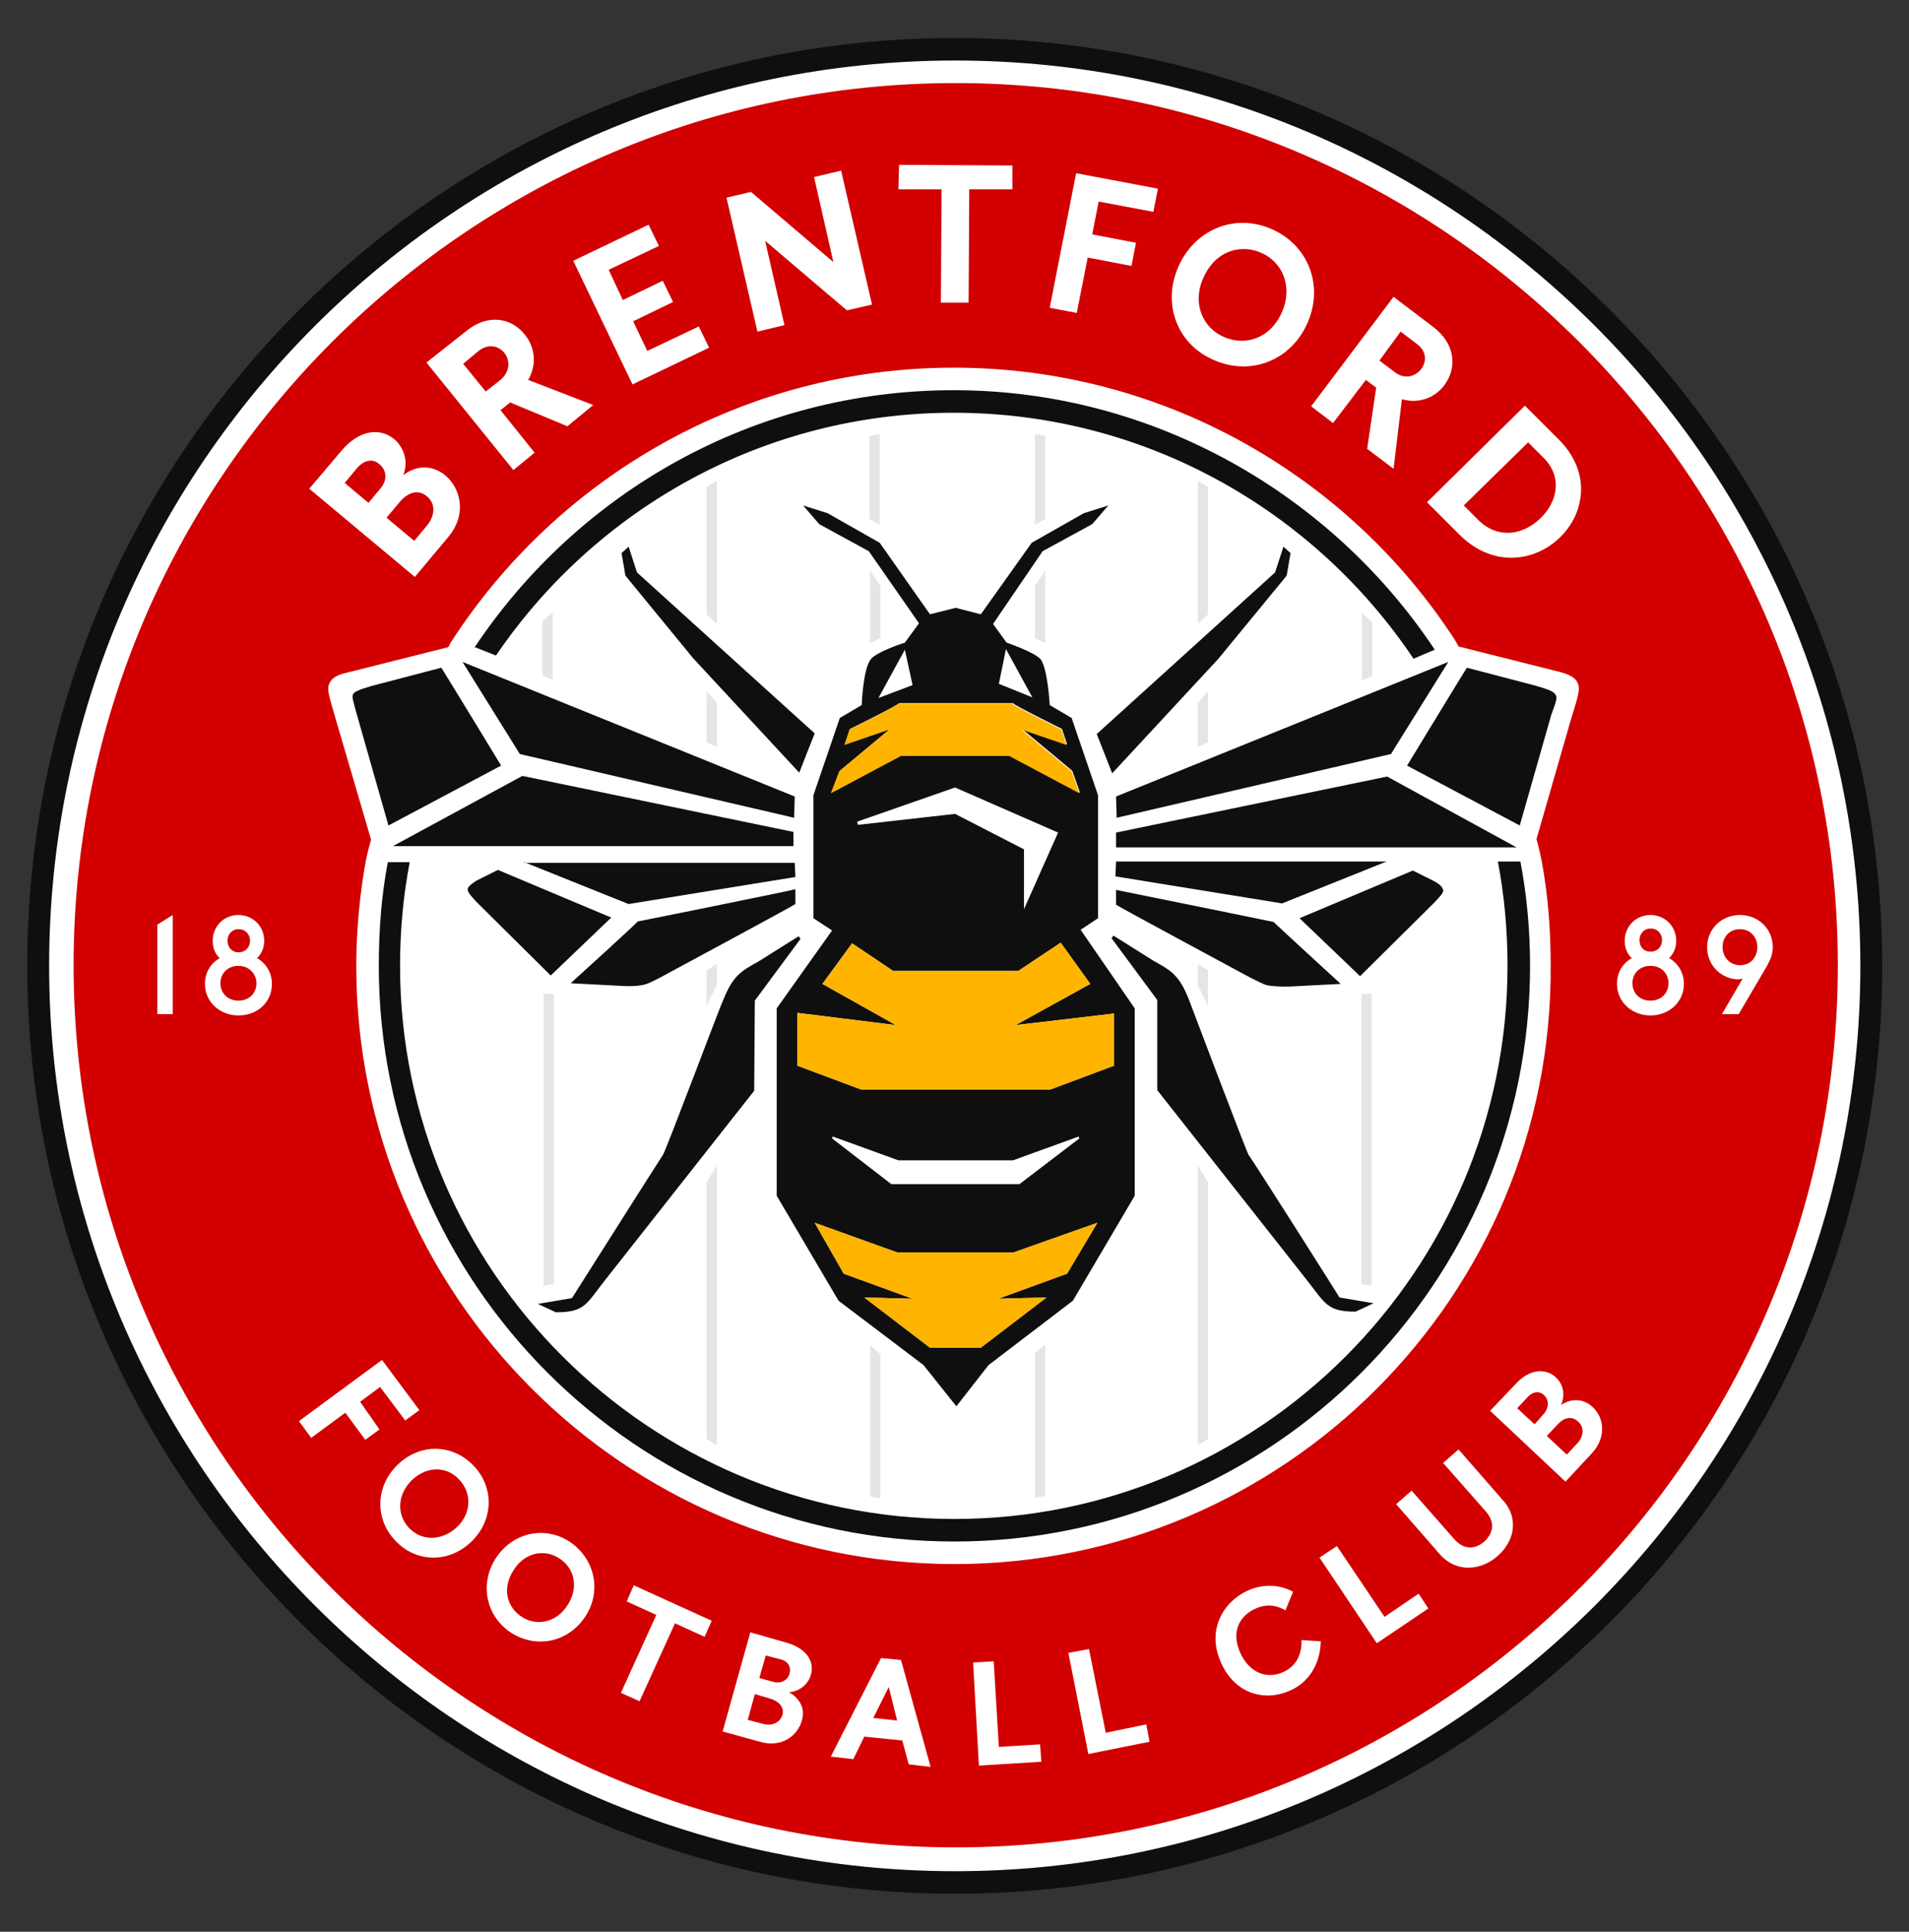 <?xml version="1.0" encoding="UTF-8"?> <svg xmlns="http://www.w3.org/2000/svg" width="506" height="512" viewBox="0 0 506 512" fill="none"><rect x="0" y="0" width="506" height="512" fill="#333333" stroke="none"/><path d="M253.322 500.565C388.298 500.565 497.717 391.146 497.717 256.171C497.717 121.195 388.298 11.776 253.322 11.776C118.347 11.776 8.928 121.195 8.928 256.171C8.928 391.146 118.347 500.565 253.322 500.565Z" fill="white"></path><path d="M295.819 211.115L383.883 175.445L368.693 199.851L295.989 216.747L295.819 211.115ZM295.819 220.672V224.597H401.973L367.669 205.824L295.819 220.672ZM412.213 183.979C411.701 183.296 410.677 182.784 407.093 181.76L388.832 176.981C388.832 176.811 372.96 202.923 372.96 202.923L402.827 218.795L411.189 189.44C412.555 185.685 412.896 184.832 412.213 183.979ZM94.603 189.44L102.965 218.795L132.832 202.923C132.832 202.923 116.96 176.811 116.96 176.981L98.698 181.76C95.115 182.784 94.091 183.296 93.579 183.979C93.237 184.832 93.579 185.685 94.603 189.44ZM138.464 205.653L104.16 224.256H210.315V220.501L138.464 205.653ZM295.819 228.523L295.648 232.277L339.851 239.445L367.499 228.352H295.819V228.523ZM295.819 235.861V239.787C295.819 239.957 329.099 257.877 329.099 257.877C329.099 257.877 334.048 260.608 335.755 261.12C338.315 261.632 342.24 261.461 342.24 261.461L355.381 260.779C355.381 260.779 337.291 244.224 337.632 244.395C337.973 244.395 295.819 235.861 295.819 235.861ZM380.299 233.643L374.496 230.741L344.459 243.371L360.501 258.731L380.299 239.104C381.664 237.568 382.688 236.715 382.517 235.861C382.347 235.179 381.835 234.496 380.299 233.643ZM123.957 235.691C123.957 236.544 124.811 237.397 126.176 238.933L145.973 258.56L162.016 243.2L131.979 230.571L126.176 233.472C124.64 234.496 123.957 235.179 123.957 235.691ZM210.656 211.115L122.592 175.445L137.781 199.851L210.485 216.747L210.656 211.115ZM138.976 228.523L166.624 239.616L210.827 232.448L210.656 228.693H138.976V228.523ZM169.013 244.224C169.525 244.053 151.264 260.608 151.264 260.608L164.405 261.291C164.405 261.291 168.331 261.632 170.891 260.949C172.427 260.608 177.547 257.707 177.547 257.707C177.547 257.707 210.827 239.787 210.827 239.616V235.691C210.656 235.861 168.501 244.395 169.013 244.224ZM294.795 204.971L322.955 174.592L341.045 152.576L342.069 146.603L340.192 144.896L337.973 151.723L290.699 194.56C290.869 194.901 294.795 204.971 294.795 204.971ZM330.976 306.176C330.464 305.493 315.104 264.875 315.104 264.875C312.544 258.389 310.325 257.195 305.717 254.635L295.136 247.979L294.624 248.661L306.741 265.045V288.939L345.995 338.773C351.285 345.429 351.627 347.648 359.307 347.648L364.085 345.429L355.04 343.893C355.211 344.064 331.659 306.859 330.976 306.176ZM175.669 306.176C175.157 306.859 151.605 344.064 151.605 344.064L142.56 345.6L147.339 347.819C155.189 347.819 155.36 345.6 160.651 338.944L199.904 289.109L200.075 265.216L212.192 248.832L211.68 248.149L201.099 254.805C196.491 257.365 194.272 258.56 191.712 265.045C191.541 264.875 176.352 305.493 175.669 306.176ZM183.691 174.421L211.851 204.8C211.851 204.8 215.776 194.731 215.947 194.389L168.843 151.723L166.624 144.896L164.747 146.603L165.771 152.576L183.691 174.421ZM300.768 267.264V316.928L284.384 344.747L262.027 361.813L253.493 372.736L244.789 361.813L222.261 344.747L205.877 316.928V267.264L220.555 246.613L215.605 243.371V210.773L222.603 190.293L228.405 186.88C228.405 186.88 228.747 177.323 230.795 174.763C232.331 172.715 239.84 170.325 239.84 170.325L243.595 165.205L230.283 146.091L217.141 138.923L212.875 133.973L219.36 136.021L233.184 143.872L246.496 162.816L253.323 161.109L259.979 162.816L273.461 143.872L287.285 136.021L293.771 133.973L289.504 138.923L276.363 146.091L263.221 165.376L266.805 170.325C266.805 170.325 274.315 172.885 275.851 174.763C277.728 177.323 278.24 186.88 278.24 186.88L284.043 190.293L291.04 210.773V243.371L286.432 246.443L300.768 267.264ZM271.413 225.109V240.981L280.459 220.672L253.152 208.725L227.211 217.771L227.381 218.624L253.152 215.723L271.413 225.109ZM264.757 181.248L273.632 184.832L266.635 172.032L264.757 181.248ZM232.843 185.003L241.888 181.589L239.84 172.203L232.843 185.003ZM220.384 210.091L238.987 200.192H267.659L286.261 210.091L284.213 204.288L270.901 193.195L282.848 197.291L281.483 193.195C281.483 193.195 268.683 186.88 268.512 186.368H238.304C238.133 186.88 225.333 193.195 225.333 193.195L223.968 197.291L235.915 193.195L222.603 204.288L220.384 210.091ZM290.869 324.096L268.683 331.947H237.792L215.947 324.096L223.627 337.579L241.888 344.235L229.088 343.893L246.496 357.205H259.979L277.387 343.893L264.587 344.235L282.848 337.579L290.869 324.096ZM236.256 313.856H270.219L286.091 301.739L285.92 301.227L268.512 307.541H238.133L220.725 301.227L220.555 301.739L236.256 313.856ZM295.307 268.629L269.195 271.701L288.992 260.779L281.141 249.856L269.877 257.365H236.768L225.845 250.027L217.995 260.779L237.451 271.701L211.339 268.459V282.453L228.235 288.768H278.411L295.307 282.453V268.629ZM498.912 256C498.912 120.491 388.661 10.069 252.981 10.069C117.301 10.069 7.221 120.491 7.221 256C7.221 391.509 117.472 501.931 253.152 501.931C388.832 501.931 498.912 391.509 498.912 256ZM493.109 256C493.109 388.267 385.419 495.957 253.152 495.957C120.885 495.957 13.024 388.267 13.024 256C13.024 123.733 120.715 16.043 253.152 16.043C385.589 16.043 493.109 123.733 493.109 256ZM131.467 173.739C157.92 134.827 202.464 109.397 252.811 109.397C303.499 109.397 348.384 135.339 374.667 174.592L380.299 172.203C352.992 131.072 305.717 103.424 252.811 103.424C199.904 103.424 153.312 130.389 125.835 171.52L131.467 173.739ZM102.795 228.523C101.088 237.397 100.405 246.784 100.405 256C100.405 340.139 168.843 408.576 252.981 408.576C337.12 408.576 405.557 340.139 405.557 256C405.557 246.613 404.704 237.227 402.997 228.352H397.024C398.731 237.227 399.584 246.613 399.584 256C399.584 336.896 333.707 402.603 252.981 402.603C172.256 402.603 106.037 336.896 106.037 256C106.037 246.613 106.891 237.397 108.597 228.523H102.795Z" fill="#0F0F0F"></path><path d="M222.432 204.458L235.744 193.365L223.797 197.461L225.163 193.365C225.163 193.365 237.963 187.05 238.133 186.538H268.341C268.512 187.05 281.312 193.365 281.312 193.365L282.677 197.461L270.731 193.365L284.043 204.458L286.091 210.261L267.488 200.362H238.816L220.213 210.261L222.432 204.458ZM290.869 324.096L268.683 331.946H237.792L215.947 324.096L223.627 337.578L241.888 344.234L229.088 343.893L246.496 357.205H259.979L277.387 343.893L264.587 344.234L282.848 337.578L290.869 324.096ZM295.307 268.629L269.195 271.701L288.992 260.778L281.141 249.856L269.877 257.365H236.768L225.845 250.026L217.995 260.778L237.451 271.701L211.339 268.458V282.453L228.235 288.768H278.411L295.307 282.453V268.629Z" fill="#FFB400"></path><path d="M317.493 165.376V127.488L320.224 129.024V162.816L317.493 165.376ZM317.493 308.907V382.976L320.224 381.44V313.344L317.493 308.907ZM320.224 196.779V183.125L317.493 186.368V197.973L320.224 196.779ZM320.224 266.581V257.195L317.493 255.488V261.12L320.224 266.581ZM277.045 137.557V115.541L274.315 115.029V139.093L277.045 137.557ZM274.315 358.741V396.971L277.045 396.459V356.352L274.315 358.741ZM274.315 155.307V169.131L277.045 170.496V151.211L274.315 155.307ZM363.744 179.2V164.864L361.013 162.475V180.395L363.744 179.2ZM360.843 263.509V340.309L363.573 340.821V263.339L360.843 263.509ZM190.005 165.376V127.488L187.275 129.024V162.816L190.005 165.376ZM187.275 313.344V381.44L190.005 382.976V308.907L187.275 313.344ZM190.005 197.973V186.368L187.275 183.125V196.779L190.005 197.973ZM190.005 261.12V255.488L187.275 257.195V266.581L190.005 261.12ZM233.184 139.093V115.029L230.453 115.541V137.557L233.184 139.093ZM230.624 356.523V396.629L233.355 397.141V358.912L230.624 356.523ZM230.624 151.211V170.496L233.355 169.131V155.307L230.624 151.211ZM146.485 180.224V162.304L143.755 164.693V179.029L146.485 180.224ZM144.096 263.339V340.821L146.827 340.309V263.509L144.096 263.339Z" fill="#E5E5E5"></path><path d="M113.205 131.584C110.816 129.536 108.085 130.56 106.037 132.949L102.453 137.216L109.792 143.36L113.205 139.264C115.253 136.704 115.595 133.632 113.205 131.584Z" fill="#D20000"></path><path d="M231.477 455.338L237.792 456.021L235.573 447.146L231.477 455.338Z" fill="#D20000"></path><path d="M206.901 439.808L202.976 438.784L201.269 444.757L205.024 445.781C206.901 446.293 208.779 445.44 209.291 443.562C209.803 441.344 208.437 440.149 206.901 439.808Z" fill="#D20000"></path><path d="M94.773 123.904L91.36 128L97.674 133.29L100.917 129.365C102.624 127.317 102.624 124.757 100.576 123.05C98.528 121.173 96.138 122.368 94.773 123.904Z" fill="#D20000"></path><path d="M63.2 252.416C65.077 252.416 66.272 251.051 66.272 249.344C66.272 247.637 65.077 246.272 63.2 246.272C61.493 246.272 60.299 247.637 60.299 249.344C60.299 251.051 61.493 252.416 63.2 252.416Z" fill="#D20000"></path><path d="M148.192 413.013C144.267 410.453 138.976 411.477 136.075 416.256C133.003 421.035 134.368 425.984 138.293 428.544C142.219 431.104 147.509 430.08 150.411 425.472C153.483 420.693 152.288 415.573 148.192 413.013Z" fill="#D20000"></path><path d="M204.171 450.219L200.075 449.024L198.197 455.851L202.123 456.875C204.512 457.557 206.731 456.704 207.413 454.485C207.925 452.437 206.389 450.901 204.171 450.219Z" fill="#D20000"></path><path d="M63.2 256C60.298 256 58.421 258.048 58.421 260.608C58.421 263.168 60.298 265.216 63.2 265.216C66.101 265.216 67.978 263.168 67.978 260.608C67.978 258.219 66.101 256 63.2 256Z" fill="#D20000"></path><path d="M133.685 93.525C131.979 91.477 129.248 91.136 126.859 93.013L122.763 96.426L128.736 103.765L132.661 100.693C135.051 98.645 135.392 95.744 133.685 93.525Z" fill="#D20000"></path><path d="M408.288 137.387C412.896 132.949 414.261 126.293 408.97 121.173L405.045 117.248L387.979 133.973L391.733 137.728C397.024 143.019 403.68 141.824 408.288 137.387Z" fill="#D20000"></path><path d="M437.472 252.245C439.349 252.245 440.544 250.88 440.544 249.173C440.544 247.467 439.349 246.101 437.472 246.101C435.765 246.101 434.571 247.467 434.571 249.173C434.571 251.051 435.765 252.245 437.472 252.245Z" fill="#D20000"></path><path d="M437.472 256C434.571 256 432.693 258.048 432.693 260.608C432.693 263.168 434.571 265.216 437.472 265.216C440.373 265.216 442.251 263.168 442.251 260.608C442.251 258.048 440.373 256 437.472 256Z" fill="#D20000"></path><path d="M461.194 246.272C458.293 246.272 456.586 248.491 456.586 251.051C456.586 253.611 458.464 255.829 461.194 255.829C464.096 255.829 465.802 253.611 465.802 251.051C465.802 248.32 463.925 246.272 461.194 246.272Z" fill="#D20000"></path><path d="M376.715 97.792C378.251 95.744 378.08 93.013 375.52 91.136L371.253 87.893L365.621 95.573L369.717 98.645C372.107 100.522 375.008 100.01 376.715 97.792Z" fill="#D20000"></path><path d="M324.661 89.429C330.464 91.819 336.949 89.429 339.851 82.603C342.752 75.776 339.851 69.29 334.048 66.901C328.245 64.512 321.76 66.901 318.859 73.898C315.957 80.555 318.859 87.04 324.661 89.429Z" fill="#D20000"></path><path d="M253.323 22.016C124.299 22.016 19.509 126.976 19.509 255.829C19.509 384.853 124.469 489.643 253.323 489.643C382.347 489.643 487.136 384.683 487.136 255.829C487.136 126.976 382.176 22.016 253.323 22.016ZM413.408 116.736C421.771 125.269 420.064 136.021 413.579 142.336C407.264 148.651 396 150.869 386.784 141.653L378.251 133.12L404.192 107.52L413.408 116.736ZM379.957 86.699C385.76 91.136 386.272 97.451 382.859 102.059C380.64 105.131 376.373 107.179 371.595 105.813L369.376 124.245L362.379 118.955L364.768 102.741L362.037 100.693L353.333 112.128L347.531 107.691L369.376 78.677L379.957 86.699ZM312.203 70.997C316.469 60.928 327.051 56.491 336.779 60.587C346.507 64.683 350.944 75.264 346.677 85.333C342.411 95.403 331.829 99.669 322.101 95.573C312.373 91.648 307.936 81.067 312.203 70.997ZM285.237 45.909L306.912 50.005L305.717 56.149L291.211 53.419L289.504 62.123L301.109 64.341L299.915 70.485L288.309 68.267L285.408 82.944L278.24 81.579L285.237 45.909ZM238.304 43.691L268.341 43.861V50.176H256.907L256.736 80.213H249.397L249.568 50.176H238.133L238.304 43.691ZM199.051 50.859L220.896 69.461L215.776 46.933L222.944 45.227L231.136 80.725L224.48 82.261L202.805 63.829L207.925 86.187L200.757 87.893L192.565 52.395L199.051 50.859ZM171.915 59.563L174.645 65.195L161.333 71.509L165.088 79.531L175.669 74.411L178.4 80.043L167.819 85.163L171.573 93.013L185.227 86.528L187.957 92.16L167.648 101.888L151.947 69.12L171.915 59.563ZM123.616 87.723C129.248 83.115 135.563 84.139 139.147 88.747C141.536 91.648 142.56 96.256 140 100.693L157.237 107.349L150.411 112.981L135.221 106.667L132.661 108.715L141.707 119.979L136.075 124.587L113.035 96.085L123.616 87.723ZM90.507 119.467C95.285 113.835 100.747 113.323 104.501 116.395C107.232 118.784 108.256 122.539 106.891 125.952C110.133 123.392 114.4 123.051 117.984 125.952C122.08 129.365 123.957 136.363 118.667 142.507L109.963 152.917L81.973 129.536L90.507 119.467ZM45.792 268.8H41.696V245.077L45.792 242.517V268.8ZM63.2 269.141C58.251 269.141 54.325 265.557 54.325 260.779C54.325 257.707 55.861 255.317 58.251 253.952C57.056 252.928 56.373 251.221 56.373 249.344C56.373 245.589 59.275 242.517 63.2 242.517C67.125 242.517 70.027 245.589 70.027 249.344C70.027 251.221 69.344 252.757 68.149 253.952C70.539 255.317 72.075 257.877 72.075 260.779C72.075 265.557 68.32 269.141 63.2 269.141ZM100.576 378.88L96.821 381.611L91.531 374.443L82.485 381.099L79.243 376.661L101.259 360.448L111.157 373.76L107.403 376.491L100.747 367.616L95.456 371.541L100.576 378.88ZM104.843 408.405C99.381 402.773 99.381 394.069 105.355 388.267C111.328 382.464 119.861 382.635 125.493 388.437C130.955 394.069 130.955 402.773 124.981 408.576C119.008 414.379 110.304 414.208 104.843 408.405ZM155.189 428.373C150.752 435.2 142.389 437.077 135.563 432.811C128.907 428.544 127.029 420.011 131.296 413.184C135.733 406.187 144.267 404.309 150.923 408.576C157.579 413.013 159.627 421.547 155.189 428.373ZM186.763 433.835L178.912 430.251L169.525 450.901L164.576 448.683L173.963 428.032L166.112 424.448L167.989 420.181L188.64 429.568L186.763 433.835ZM214.923 443.904C214.24 446.464 211.851 448.341 209.12 448.512C211.851 450.048 213.557 452.779 212.533 456.021C211.509 459.947 207.243 463.36 201.44 461.653L191.541 458.923L198.88 432.64L208.437 435.371C213.899 436.907 215.947 440.491 214.923 443.904ZM240.864 467.627L239.157 461.312L229.088 460.288L226.187 466.261L220.213 465.579L233.525 439.467L238.816 439.979L246.667 468.309L240.864 467.627ZM252.981 414.549C165.6 414.549 94.432 343.381 94.432 256C94.432 246.443 95.456 236.203 96.992 228.011C97.504 225.451 98.357 222.549 98.357 222.549L89.141 191.147C87.264 184.491 86.411 182.613 87.435 180.907C87.776 180.224 88.629 179.029 91.701 178.347L118.837 171.52L119.349 170.496C147.509 126.635 196.832 97.451 252.811 97.451C308.448 97.451 357.6 126.293 385.76 169.813L386.613 171.349L413.749 178.176C416.821 179.029 417.675 180.053 418.016 180.736C419.04 182.443 418.357 184.32 416.309 190.976L407.264 222.379C407.264 222.379 408.117 225.451 408.629 228.181C410.336 237.227 411.019 246.443 411.019 256C411.531 343.381 340.363 414.549 252.981 414.549ZM259.467 467.968L257.931 440.661L263.392 440.32L264.757 463.019L275.68 462.336L276.021 466.944L259.467 467.968ZM288.48 464.896L283.189 438.101L288.651 437.077L293.088 459.264L303.84 457.045L304.693 461.653L288.48 464.896ZM341.728 448.171C335.072 451.072 327.221 448.853 323.637 440.661C319.712 431.957 324.32 424.448 330.805 421.547C334.219 420.011 338.656 419.669 342.752 421.888L340.704 426.837C337.973 425.131 335.072 425.301 332.853 426.325C328.587 428.203 326.197 432.469 328.757 438.101C331.147 443.392 335.755 445.099 340.021 443.221C343.264 441.856 345.141 438.784 344.971 434.688L350.091 435.029C349.92 441.344 346.677 446.123 341.728 448.171ZM364.939 435.541L349.749 412.843L354.357 409.771L366.987 428.544L376.032 422.4L378.592 426.325L364.939 435.541ZM396.853 412.501C392.757 416.085 386.272 417.109 381.664 411.989L370.059 398.677L374.155 395.093L385.419 407.893C388.149 410.965 391.051 410.624 393.44 408.576C395.659 406.528 396.512 403.627 393.781 400.555L382.517 387.755L386.613 384.171L398.219 397.483C402.997 402.603 401.12 408.917 396.853 412.501ZM421.941 385.195L414.944 392.704L394.976 373.931L401.803 366.763C405.557 362.667 409.824 362.667 412.384 365.056C414.432 366.933 414.944 369.835 413.749 372.395C416.309 370.688 419.552 370.517 422.112 372.907C425.013 375.467 426.037 380.757 421.941 385.195ZM437.472 269.141C432.523 269.141 428.597 265.557 428.597 260.779C428.597 257.707 430.133 255.317 432.523 253.952C431.328 252.928 430.645 251.221 430.645 249.344C430.645 245.589 433.547 242.517 437.472 242.517C441.397 242.517 444.299 245.589 444.299 249.344C444.299 251.221 443.616 252.757 442.421 253.952C444.811 255.317 446.347 257.877 446.347 260.779C446.347 265.387 442.592 269.141 437.472 269.141ZM460.853 268.8H456.416L461.877 259.413C461.536 259.413 461.195 259.584 460.853 259.584C456.587 259.584 452.491 256.171 452.491 251.051C452.491 246.272 456.245 242.517 461.195 242.517C466.144 242.517 469.899 246.272 469.899 251.051C469.899 252.928 469.216 254.464 468.363 256L460.853 268.8Z" fill="#D20000"></path><path d="M409.312 369.834C407.776 368.298 405.899 369.152 404.875 370.346L402.144 373.248L406.752 377.514L409.312 374.613C410.507 373.077 410.677 371.2 409.312 369.834Z" fill="#D20000"></path><path d="M109.109 392.363C105.184 396.288 105.184 401.579 108.427 404.992C111.669 408.405 116.96 408.576 121.056 404.821C125.152 400.896 124.981 395.605 121.738 392.192C118.496 388.608 113.205 388.437 109.109 392.363Z" fill="#D20000"></path><path d="M412.896 377.514L409.995 380.586L415.285 385.536L418.016 382.634C419.723 380.928 420.064 378.368 418.357 376.832C416.48 375.125 414.432 375.808 412.896 377.514Z" fill="#D20000"></path></svg> 